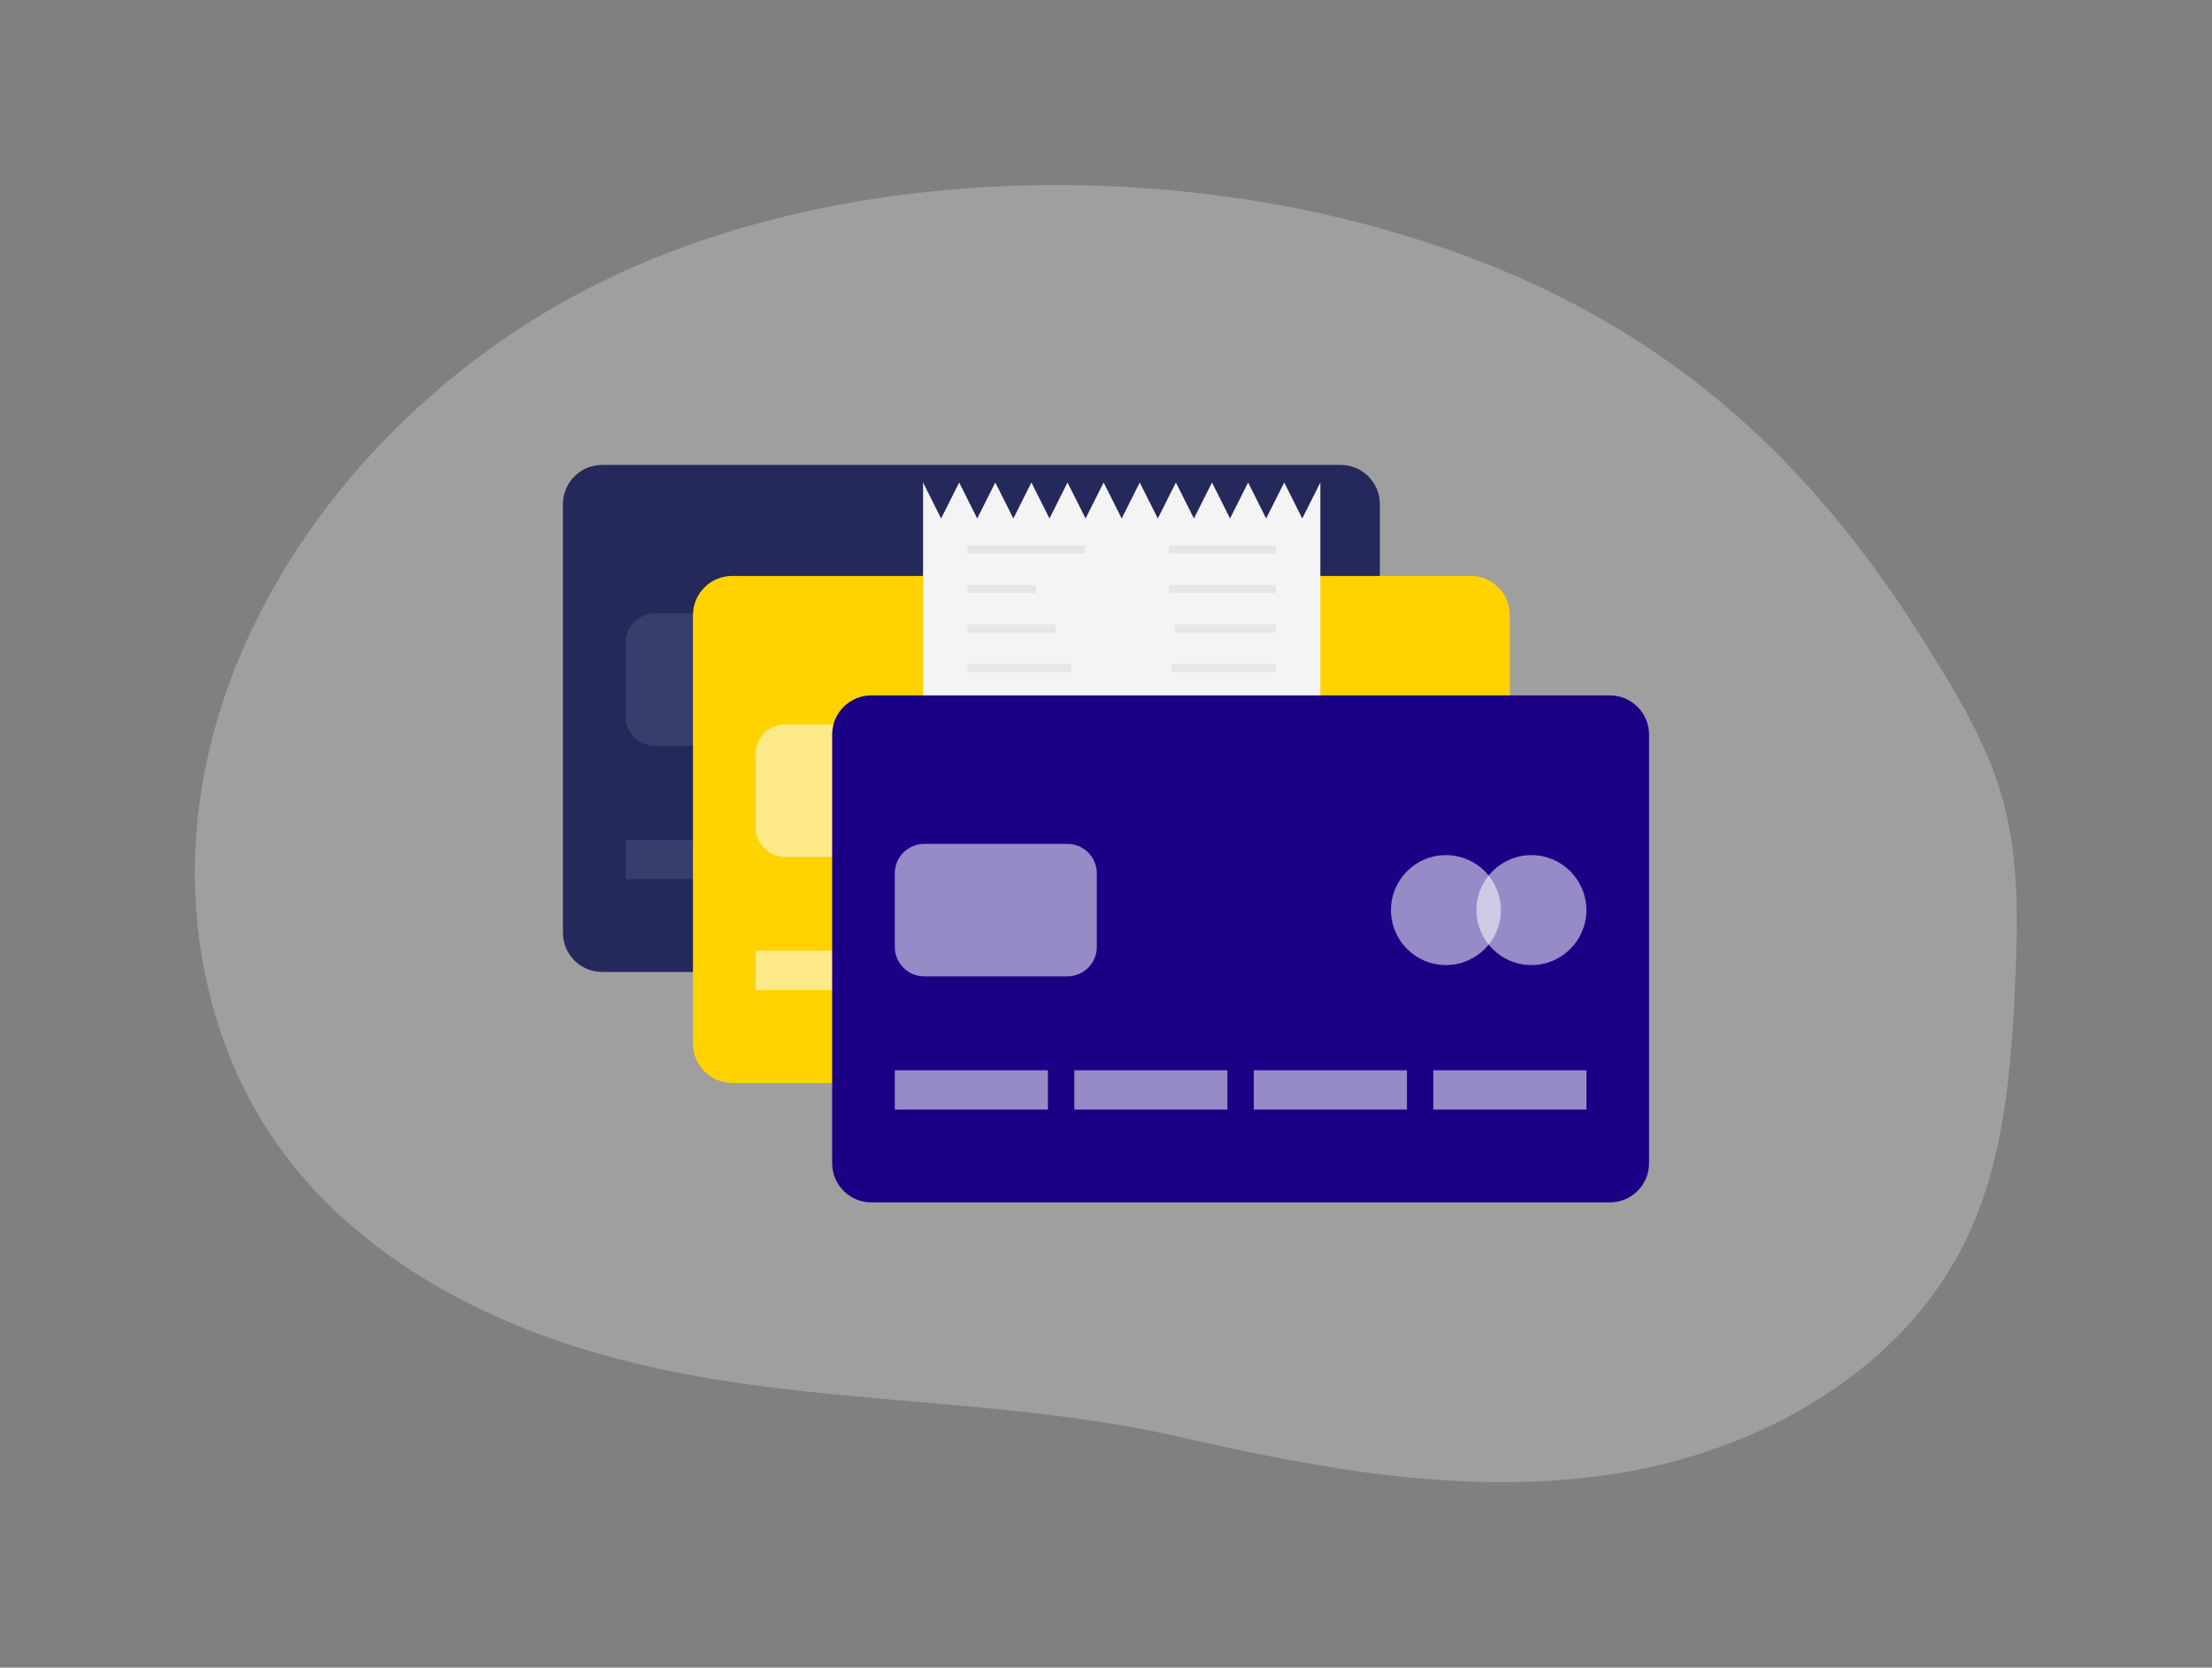 <svg width="650" height="490" viewBox="0 0 650 490" fill="none" xmlns="http://www.w3.org/2000/svg">
<rect x="0" y="0" width="650" height="490" fill="#808080" stroke="none"/>
<path opacity="0.3" d="M565.305 188.352C525.46 124.555 475.442 85.701 401.797 66.038C332.605 47.611 248.138 50.032 182.423 80.095C152.682 93.738 126.199 113.578 104.748 138.286C81.282 165.358 64.123 198.411 58.906 233.933C53.69 269.456 60.856 307.058 81.526 336.308C102.651 366.192 136.061 385.546 171.015 396.287C228.849 414.162 288.486 408.881 346.954 422.287C388.879 431.891 432.25 439.675 474.744 433.012C517.237 426.35 559.244 402.803 577.85 364.031C588.9 341.037 590.98 314.891 592.134 289.395C592.979 270.983 593.401 252.198 588.38 234.453C583.716 217.895 574.454 202.993 565.305 188.352Z" fill="#E6E6E6"/>
<path d="M393.965 136.612H176.93C170.576 136.612 165.425 141.763 165.425 148.117V274.071C165.425 280.425 170.576 285.576 176.93 285.576H393.965C400.319 285.576 405.47 280.425 405.47 274.071V148.117C405.47 141.763 400.319 136.612 393.965 136.612Z" fill="#24285B"/>
<path opacity="0.1" d="M234.536 180.243H192.465C187.691 180.243 183.82 184.114 183.82 188.888V210.517C183.82 215.291 187.691 219.162 192.465 219.162H234.536C239.311 219.162 243.181 215.291 243.181 210.517V188.888C243.181 184.114 239.311 180.243 234.536 180.243Z" fill="white"/>
<path opacity="0.1" d="M345.767 215.863C354.688 215.863 361.92 208.631 361.92 199.711C361.92 190.79 354.688 183.558 345.767 183.558C336.847 183.558 329.615 190.79 329.615 199.711C329.615 208.631 336.847 215.863 345.767 215.863Z" fill="white"/>
<path opacity="0.1" d="M370.89 215.863C379.811 215.863 387.043 208.631 387.043 199.711C387.043 190.79 379.811 183.558 370.89 183.558C361.969 183.558 354.738 190.79 354.738 199.711C354.738 208.631 361.969 215.863 370.89 215.863Z" fill="white"/>
<path opacity="0.1" d="M228.816 246.754H183.82V258.292H228.816V246.754Z" fill="white"/>
<path opacity="0.1" d="M281.564 246.754H236.567V258.292H281.564V246.754Z" fill="white"/>
<path opacity="0.1" d="M334.311 246.754H289.315V258.292H334.311V246.754Z" fill="white"/>
<path opacity="0.1" d="M387.059 246.754H342.062V258.292H387.059V246.754Z" fill="white"/>
<path d="M432.169 169.226H215.134C208.78 169.226 203.629 174.377 203.629 180.731V306.684C203.629 313.038 208.78 318.189 215.134 318.189H432.169C438.523 318.189 443.674 313.038 443.674 306.684V180.731C443.674 174.377 438.523 169.226 432.169 169.226Z" fill="#FFD200"/>
<path opacity="0.54" d="M272.756 212.857H230.685C225.911 212.857 222.04 216.727 222.04 221.502V243.131C222.04 247.905 225.911 251.776 230.685 251.776H272.756C277.531 251.776 281.401 247.905 281.401 243.131V221.502C281.401 216.727 277.531 212.857 272.756 212.857Z" fill="white"/>
<path opacity="0.54" d="M383.987 248.461C392.908 248.461 400.14 241.229 400.14 232.308C400.14 223.387 392.908 216.156 383.987 216.156C375.067 216.156 367.835 223.387 367.835 232.308C367.835 241.229 375.067 248.461 383.987 248.461Z" fill="white"/>
<path opacity="0.54" d="M409.11 248.461C418.031 248.461 425.263 241.229 425.263 232.308C425.263 223.387 418.031 216.156 409.11 216.156C400.189 216.156 392.958 223.387 392.958 232.308C392.958 241.229 400.189 248.461 409.11 248.461Z" fill="white"/>
<g opacity="0.54">
<path d="M267.036 279.352H222.04V290.89H267.036V279.352Z" fill="white"/>
<path d="M319.784 279.352H274.788V290.89H319.784V279.352Z" fill="white"/>
<path d="M372.531 279.352H327.535V290.89H372.531V279.352Z" fill="white"/>
<path d="M425.263 279.352H380.266V290.89H425.263V279.352Z" fill="white"/>
</g>
<path d="M387.985 141.763V271.666H271.245V141.763L276.543 152.342L281.856 141.763L287.154 152.342L292.468 141.763L297.781 152.342L303.079 141.763L308.393 152.342L313.69 141.763L319.004 152.342L324.301 141.763L329.615 152.342L334.913 141.763L340.226 152.342L345.54 141.763L350.838 152.342L356.151 141.763L361.449 152.342L366.763 141.763L372.06 152.342L377.374 141.763L382.671 152.342L387.985 141.763Z" fill="#F4F4F4"/>
<path d="M318.874 160.256H284.261V162.628H318.874V160.256Z" fill="#E6E6E6"/>
<path d="M374.952 160.256H343.46V162.628H374.952V160.256Z" fill="#E6E6E6"/>
<path d="M304.525 171.858H284.261V174.231H304.525V171.858Z" fill="#E6E6E6"/>
<path d="M374.952 171.858H343.46V174.231H374.952V171.858Z" fill="#E6E6E6"/>
<path d="M374.969 183.477H345.264V185.85H374.969V183.477Z" fill="#E6E6E6"/>
<path d="M310.164 183.477H284.261V185.85H310.164V183.477Z" fill="#E6E6E6"/>
<path d="M314.762 195.096H284.261V197.468H314.762V195.096Z" fill="#E6E6E6"/>
<path d="M374.969 195.096H344.24V197.468H374.969V195.096Z" fill="#E6E6E6"/>
<path d="M303.745 206.714H284.261V209.087H303.745V206.714Z" fill="#E6E6E6"/>
<path d="M374.969 206.714H345.264V209.087H374.969V206.714Z" fill="#E6E6E6"/>
<path d="M374.969 218.317H284.261V220.689H374.969V218.317Z" fill="#E6E6E6"/>
<path d="M374.969 229.936H333.986V232.308H374.969V229.936Z" fill="#E6E6E6"/>
<path d="M473.07 204.326H256.035C249.681 204.326 244.53 209.477 244.53 215.831V341.784C244.53 348.138 249.681 353.289 256.035 353.289H473.07C479.424 353.289 484.575 348.138 484.575 341.784V215.831C484.575 209.477 479.424 204.326 473.07 204.326Z" fill="#1B0086"/>
<path opacity="0.54" d="M313.657 247.957H271.586C266.812 247.957 262.941 251.828 262.941 256.602V278.231C262.941 283.005 266.812 286.876 271.586 286.876H313.657C318.432 286.876 322.302 283.005 322.302 278.231V256.602C322.302 251.828 318.432 247.957 313.657 247.957Z" fill="white"/>
<path opacity="0.54" d="M424.889 283.561C433.81 283.561 441.041 276.329 441.041 267.408C441.041 258.488 433.81 251.256 424.889 251.256C415.968 251.256 408.736 258.488 408.736 267.408C408.736 276.329 415.968 283.561 424.889 283.561Z" fill="white"/>
<path opacity="0.54" d="M450.011 283.561C458.932 283.561 466.164 276.329 466.164 267.408C466.164 258.488 458.932 251.256 450.011 251.256C441.09 251.256 433.859 258.488 433.859 267.408C433.859 276.329 441.09 283.561 450.011 283.561Z" fill="white"/>
<g opacity="0.54">
<path d="M307.937 314.468H262.941V326.006H307.937V314.468Z" fill="white"/>
<path d="M360.685 314.468H315.689V326.006H360.685V314.468Z" fill="white"/>
<path d="M413.432 314.468H368.436V326.006H413.432V314.468Z" fill="white"/>
<path d="M466.18 314.468H421.184V326.006H466.18V314.468Z" fill="white"/>
</g>
</svg>
